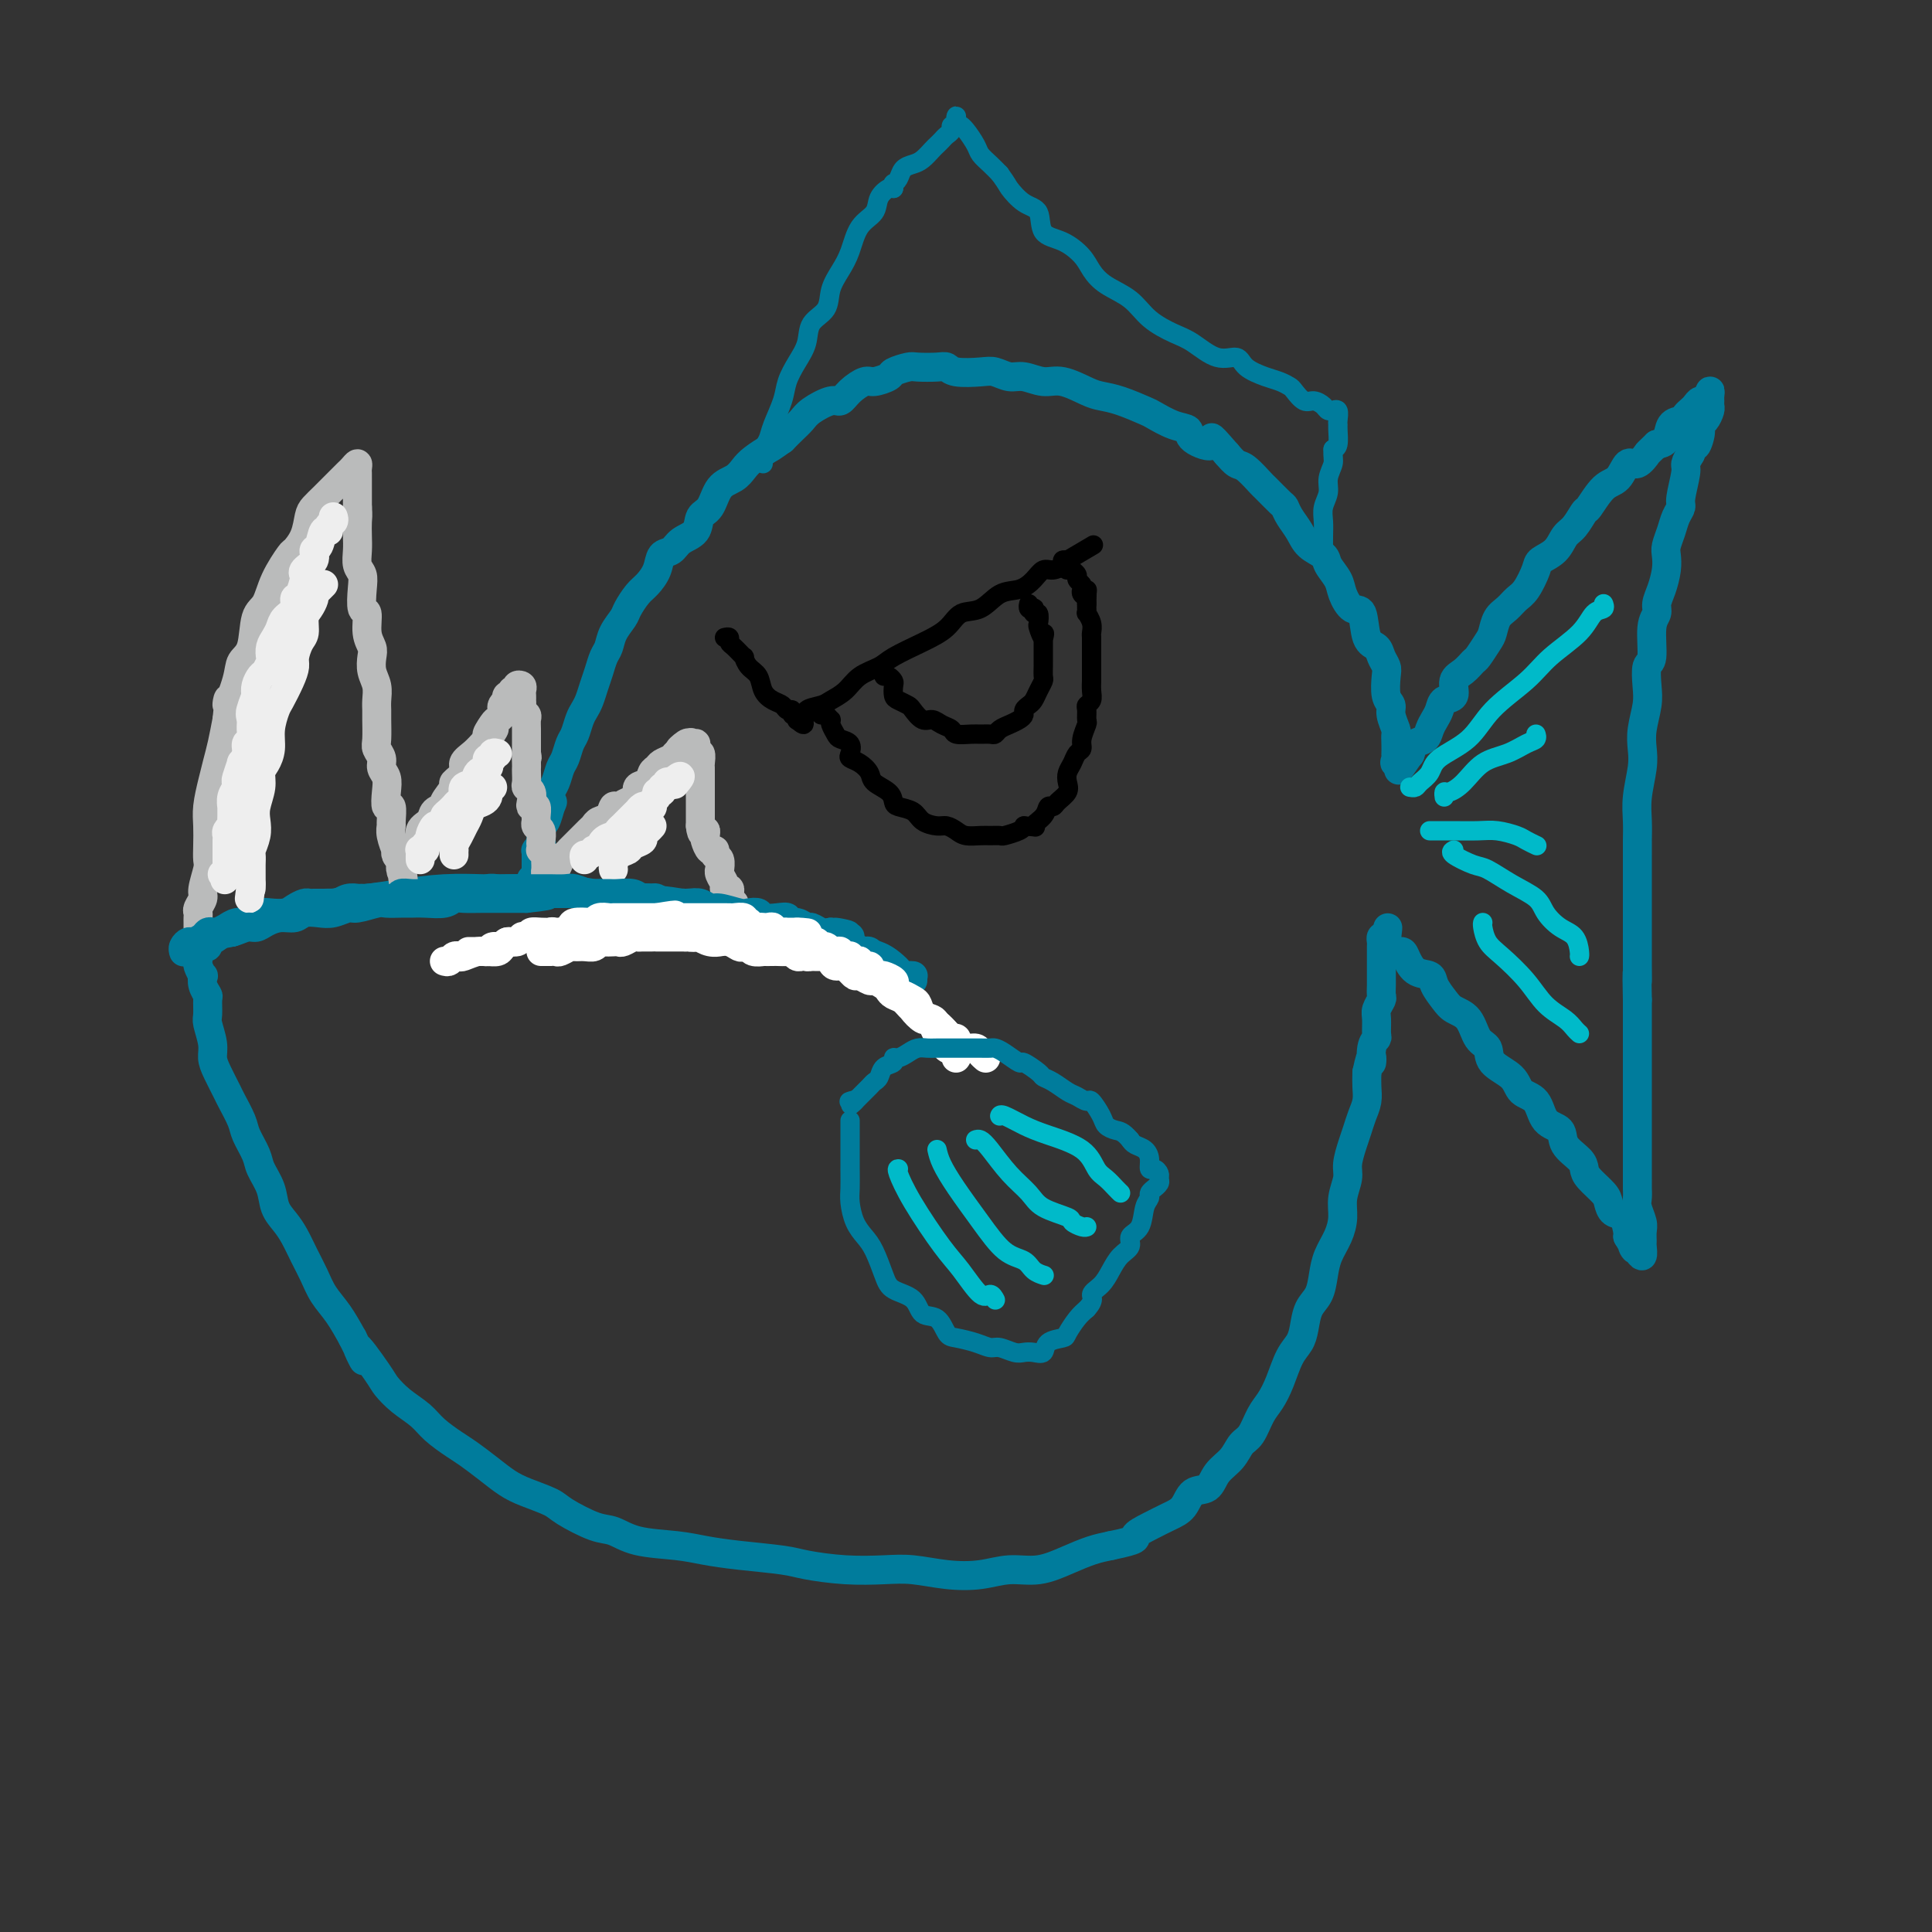 <svg viewBox='0 0 400 400' version='1.1' xmlns='http://www.w3.org/2000/svg' xmlns:xlink='http://www.w3.org/1999/xlink'><rect x="0" y="0" width="400" height="400" fill="#333333" stroke="none"/><g fill='none' stroke='rgb(0,124,156)' stroke-width='6' stroke-linecap='round' stroke-linejoin='round'><path d='M189,203c0.006,-0.422 0.013,-0.844 0,-1c-0.013,-0.156 -0.045,-0.045 0,0c0.045,0.045 0.168,0.024 0,0c-0.168,-0.024 -0.627,-0.052 -1,0c-0.373,0.052 -0.660,0.182 -1,0c-0.340,-0.182 -0.734,-0.677 -1,-1c-0.266,-0.323 -0.406,-0.476 -1,-1c-0.594,-0.524 -1.642,-1.421 -3,-2c-1.358,-0.579 -3.026,-0.842 -4,-1c-0.974,-0.158 -1.256,-0.212 -3,-1c-1.744,-0.788 -4.952,-2.309 -7,-3c-2.048,-0.691 -2.936,-0.552 -5,-1c-2.064,-0.448 -5.306,-1.482 -8,-2c-2.694,-0.518 -4.842,-0.521 -7,-1c-2.158,-0.479 -4.327,-1.435 -7,-2c-2.673,-0.565 -5.850,-0.740 -9,-1c-3.150,-0.260 -6.275,-0.606 -9,-1c-2.725,-0.394 -5.052,-0.835 -8,-1c-2.948,-0.165 -6.516,-0.055 -9,0c-2.484,0.055 -3.884,0.055 -6,0c-2.116,-0.055 -4.950,-0.166 -8,0c-3.050,0.166 -6.318,0.608 -9,1c-2.682,0.392 -4.779,0.734 -7,1c-2.221,0.266 -4.568,0.455 -7,1c-2.432,0.545 -4.951,1.445 -7,2c-2.049,0.555 -3.629,0.765 -5,1c-1.371,0.235 -2.535,0.496 -4,1c-1.465,0.504 -3.233,1.252 -5,2'/><path d='M48,193c-5.682,1.189 -2.388,0.160 -2,0c0.388,-0.160 -2.131,0.548 -3,1c-0.869,0.452 -0.089,0.647 0,1c0.089,0.353 -0.515,0.864 -1,1c-0.485,0.136 -0.853,-0.104 -1,0c-0.147,0.104 -0.074,0.552 0,1'/><path d='M41,197c-1.082,0.572 -0.286,0.004 0,0c0.286,-0.004 0.063,0.558 0,1c-0.063,0.442 0.035,0.765 0,1c-0.035,0.235 -0.202,0.382 0,1c0.202,0.618 0.772,1.708 1,2c0.228,0.292 0.114,-0.213 0,0c-0.114,0.213 -0.228,1.143 0,2c0.228,0.857 0.797,1.640 1,2c0.203,0.360 0.040,0.298 0,1c-0.040,0.702 0.044,2.167 0,3c-0.044,0.833 -0.215,1.032 0,2c0.215,0.968 0.816,2.705 1,4c0.184,1.295 -0.049,2.150 0,3c0.049,0.850 0.379,1.696 1,3c0.621,1.304 1.532,3.066 2,4c0.468,0.934 0.491,1.039 1,2c0.509,0.961 1.502,2.777 2,4c0.498,1.223 0.500,1.853 1,3c0.500,1.147 1.499,2.810 2,4c0.501,1.190 0.504,1.906 1,3c0.496,1.094 1.484,2.564 2,4c0.516,1.436 0.561,2.838 1,4c0.439,1.162 1.271,2.085 2,3c0.729,0.915 1.353,1.822 2,3c0.647,1.178 1.317,2.628 2,4c0.683,1.372 1.379,2.667 2,4c0.621,1.333 1.167,2.705 2,4c0.833,1.295 1.952,2.513 3,4c1.048,1.487 2.024,3.244 3,5'/><path d='M73,277c4.339,8.697 1.186,2.938 1,2c-0.186,-0.938 2.595,2.945 4,5c1.405,2.055 1.433,2.284 2,3c0.567,0.716 1.673,1.920 3,3c1.327,1.080 2.875,2.035 4,3c1.125,0.965 1.827,1.939 3,3c1.173,1.061 2.819,2.209 4,3c1.181,0.791 1.899,1.223 3,2c1.101,0.777 2.584,1.897 4,3c1.416,1.103 2.763,2.187 4,3c1.237,0.813 2.364,1.354 4,2c1.636,0.646 3.781,1.395 5,2c1.219,0.605 1.511,1.065 3,2c1.489,0.935 4.175,2.345 6,3c1.825,0.655 2.791,0.557 4,1c1.209,0.443 2.662,1.428 5,2c2.338,0.572 5.560,0.730 8,1c2.440,0.270 4.099,0.650 6,1c1.901,0.350 4.044,0.668 7,1c2.956,0.332 6.725,0.676 9,1c2.275,0.324 3.057,0.626 5,1c1.943,0.374 5.046,0.819 8,1c2.954,0.181 5.758,0.097 8,0c2.242,-0.097 3.921,-0.206 6,0c2.079,0.206 4.558,0.729 7,1c2.442,0.271 4.848,0.290 7,0c2.152,-0.290 4.049,-0.890 6,-1c1.951,-0.110 3.956,0.269 6,0c2.044,-0.269 4.127,-1.188 6,-2c1.873,-0.812 3.535,-1.518 5,-2c1.465,-0.482 2.732,-0.741 4,-1'/><path d='M230,320c6.264,-1.287 4.923,-1.505 5,-2c0.077,-0.495 1.572,-1.269 3,-2c1.428,-0.731 2.790,-1.420 4,-2c1.210,-0.580 2.267,-1.050 3,-2c0.733,-0.950 1.141,-2.380 2,-3c0.859,-0.620 2.170,-0.429 3,-1c0.830,-0.571 1.181,-1.903 2,-3c0.819,-1.097 2.106,-1.959 3,-3c0.894,-1.041 1.394,-2.262 2,-3c0.606,-0.738 1.317,-0.995 2,-2c0.683,-1.005 1.338,-2.758 2,-4c0.662,-1.242 1.329,-1.973 2,-3c0.671,-1.027 1.345,-2.351 2,-4c0.655,-1.649 1.293,-3.623 2,-5c0.707,-1.377 1.485,-2.157 2,-3c0.515,-0.843 0.767,-1.751 1,-3c0.233,-1.249 0.447,-2.840 1,-4c0.553,-1.160 1.445,-1.888 2,-3c0.555,-1.112 0.775,-2.607 1,-4c0.225,-1.393 0.457,-2.684 1,-4c0.543,-1.316 1.399,-2.658 2,-4c0.601,-1.342 0.949,-2.684 1,-4c0.051,-1.316 -0.193,-2.607 0,-4c0.193,-1.393 0.825,-2.890 1,-4c0.175,-1.110 -0.107,-1.833 0,-3c0.107,-1.167 0.603,-2.777 1,-4c0.397,-1.223 0.695,-2.060 1,-3c0.305,-0.940 0.618,-1.984 1,-3c0.382,-1.016 0.834,-2.004 1,-3c0.166,-0.996 0.048,-1.999 0,-3c-0.048,-1.001 -0.024,-2.001 0,-3'/><path d='M283,222c1.171,-5.562 1.099,-2.467 1,-2c-0.099,0.467 -0.224,-1.695 0,-3c0.224,-1.305 0.796,-1.754 1,-2c0.204,-0.246 0.041,-0.288 0,-1c-0.041,-0.712 0.042,-2.092 0,-3c-0.042,-0.908 -0.207,-1.343 0,-2c0.207,-0.657 0.788,-1.537 1,-2c0.212,-0.463 0.057,-0.509 0,-1c-0.057,-0.491 -0.015,-1.427 0,-2c0.015,-0.573 0.004,-0.783 0,-1c-0.004,-0.217 -0.001,-0.440 0,-1c0.001,-0.560 0.000,-1.456 0,-2c-0.000,-0.544 -0.000,-0.737 0,-1c0.000,-0.263 0.000,-0.595 0,-1c-0.000,-0.405 -0.001,-0.883 0,-1c0.001,-0.117 0.003,0.126 0,0c-0.003,-0.126 -0.011,-0.621 0,-1c0.011,-0.379 0.041,-0.640 0,-1c-0.041,-0.360 -0.155,-0.817 0,-1c0.155,-0.183 0.577,-0.091 1,0'/><path d='M287,194c0.627,-4.149 0.195,-0.522 0,1c-0.195,1.522 -0.153,0.940 0,1c0.153,0.060 0.416,0.761 1,1c0.584,0.239 1.489,0.017 2,0c0.511,-0.017 0.626,0.173 1,1c0.374,0.827 1.005,2.291 2,3c0.995,0.709 2.353,0.663 3,1c0.647,0.337 0.581,1.057 1,2c0.419,0.943 1.321,2.111 2,3c0.679,0.889 1.135,1.501 2,2c0.865,0.499 2.141,0.885 3,2c0.859,1.115 1.303,2.960 2,4c0.697,1.040 1.647,1.273 2,2c0.353,0.727 0.110,1.946 1,3c0.890,1.054 2.915,1.944 4,3c1.085,1.056 1.230,2.278 2,3c0.770,0.722 2.164,0.946 3,2c0.836,1.054 1.113,2.940 2,4c0.887,1.060 2.382,1.294 3,2c0.618,0.706 0.358,1.884 1,3c0.642,1.116 2.186,2.171 3,3c0.814,0.829 0.900,1.431 1,2c0.100,0.569 0.215,1.106 1,2c0.785,0.894 2.238,2.145 3,3c0.762,0.855 0.831,1.315 1,2c0.169,0.685 0.437,1.596 1,2c0.563,0.404 1.421,0.301 2,1c0.579,0.699 0.880,2.200 1,3c0.120,0.800 0.060,0.900 0,1'/><path d='M337,256c2.333,3.874 1.165,2.560 1,2c-0.165,-0.560 0.674,-0.367 1,0c0.326,0.367 0.140,0.909 0,1c-0.140,0.091 -0.234,-0.269 0,0c0.234,0.269 0.796,1.167 1,1c0.204,-0.167 0.051,-1.399 0,-2c-0.051,-0.601 0.000,-0.569 0,-1c-0.000,-0.431 -0.053,-1.324 0,-2c0.053,-0.676 0.210,-1.137 0,-2c-0.210,-0.863 -0.788,-2.130 -1,-3c-0.212,-0.870 -0.057,-1.345 0,-2c0.057,-0.655 0.015,-1.491 0,-2c-0.015,-0.509 -0.004,-0.692 0,-2c0.004,-1.308 0.001,-3.743 0,-5c-0.001,-1.257 -0.000,-1.338 0,-2c0.000,-0.662 0.000,-1.904 0,-3c-0.000,-1.096 -0.000,-2.045 0,-3c0.000,-0.955 0.000,-1.917 0,-3c-0.000,-1.083 -0.000,-2.287 0,-4c0.000,-1.713 0.000,-3.933 0,-5c-0.000,-1.067 -0.000,-0.980 0,-2c0.000,-1.020 0.000,-3.149 0,-5c-0.000,-1.851 -0.000,-3.426 0,-5'/><path d='M339,207c-0.155,-8.212 -0.041,-4.741 0,-4c0.041,0.741 0.011,-1.247 0,-3c-0.011,-1.753 -0.003,-3.271 0,-5c0.003,-1.729 0.001,-3.669 0,-5c-0.001,-1.331 0.000,-2.053 0,-3c-0.000,-0.947 -0.001,-2.120 0,-4c0.001,-1.880 0.004,-4.467 0,-6c-0.004,-1.533 -0.015,-2.013 0,-3c0.015,-0.987 0.056,-2.482 0,-4c-0.056,-1.518 -0.207,-3.060 0,-5c0.207,-1.940 0.774,-4.279 1,-6c0.226,-1.721 0.112,-2.826 0,-4c-0.112,-1.174 -0.222,-2.418 0,-4c0.222,-1.582 0.776,-3.502 1,-5c0.224,-1.498 0.116,-2.576 0,-4c-0.116,-1.424 -0.242,-3.196 0,-4c0.242,-0.804 0.852,-0.640 1,-2c0.148,-1.360 -0.167,-4.244 0,-6c0.167,-1.756 0.815,-2.386 1,-3c0.185,-0.614 -0.095,-1.213 0,-2c0.095,-0.787 0.564,-1.761 1,-3c0.436,-1.239 0.837,-2.744 1,-4c0.163,-1.256 0.086,-2.263 0,-3c-0.086,-0.737 -0.182,-1.206 0,-2c0.182,-0.794 0.641,-1.915 1,-3c0.359,-1.085 0.617,-2.135 1,-3c0.383,-0.865 0.890,-1.544 1,-2c0.110,-0.456 -0.177,-0.689 0,-2c0.177,-1.311 0.817,-3.699 1,-5c0.183,-1.301 -0.091,-1.515 0,-2c0.091,-0.485 0.545,-1.243 1,-2'/><path d='M350,94c1.555,-7.169 0.942,-3.090 1,-2c0.058,1.090 0.786,-0.807 1,-2c0.214,-1.193 -0.086,-1.682 0,-2c0.086,-0.318 0.559,-0.466 1,-1c0.441,-0.534 0.851,-1.455 1,-2c0.149,-0.545 0.037,-0.713 0,-1c-0.037,-0.287 0.001,-0.694 0,-1c-0.001,-0.306 -0.042,-0.510 0,-1c0.042,-0.490 0.166,-1.267 0,-1c-0.166,0.267 -0.622,1.577 -1,2c-0.378,0.423 -0.678,-0.041 -1,0c-0.322,0.041 -0.668,0.586 -1,1c-0.332,0.414 -0.652,0.696 -1,1c-0.348,0.304 -0.726,0.631 -1,1c-0.274,0.369 -0.445,0.779 -1,1c-0.555,0.221 -1.496,0.252 -2,1c-0.504,0.748 -0.573,2.214 -1,3c-0.427,0.786 -1.214,0.893 -2,1'/><path d='M343,92c-2.060,2.021 -1.709,1.575 -2,2c-0.291,0.425 -1.223,1.722 -2,2c-0.777,0.278 -1.398,-0.464 -2,0c-0.602,0.464 -1.187,2.134 -2,3c-0.813,0.866 -1.856,0.927 -3,2c-1.144,1.073 -2.388,3.159 -3,4c-0.612,0.841 -0.591,0.438 -1,1c-0.409,0.562 -1.246,2.088 -2,3c-0.754,0.912 -1.423,1.211 -2,2c-0.577,0.789 -1.061,2.070 -2,3c-0.939,0.930 -2.334,1.509 -3,2c-0.666,0.491 -0.602,0.893 -1,2c-0.398,1.107 -1.259,2.920 -2,4c-0.741,1.080 -1.363,1.429 -2,2c-0.637,0.571 -1.288,1.365 -2,2c-0.712,0.635 -1.486,1.111 -2,2c-0.514,0.889 -0.770,2.192 -1,3c-0.230,0.808 -0.434,1.121 -1,2c-0.566,0.879 -1.495,2.323 -2,3c-0.505,0.677 -0.587,0.586 -1,1c-0.413,0.414 -1.157,1.332 -2,2c-0.843,0.668 -1.784,1.085 -2,2c-0.216,0.915 0.293,2.328 0,3c-0.293,0.672 -1.387,0.604 -2,1c-0.613,0.396 -0.745,1.257 -1,2c-0.255,0.743 -0.632,1.369 -1,2c-0.368,0.631 -0.726,1.266 -1,2c-0.274,0.734 -0.465,1.568 -1,2c-0.535,0.432 -1.413,0.462 -2,1c-0.587,0.538 -0.882,1.582 -1,2c-0.118,0.418 -0.059,0.209 0,0'/><path d='M292,156c-4.338,6.354 -1.685,2.238 -1,1c0.685,-1.238 -0.600,0.400 -1,1c-0.400,0.600 0.085,0.162 0,0c-0.085,-0.162 -0.738,-0.046 -1,0c-0.262,0.046 -0.131,0.023 0,0'/><path d='M289,158c-0.464,0.150 -0.125,-0.475 0,-1c0.125,-0.525 0.034,-0.951 0,-1c-0.034,-0.049 -0.013,0.279 0,0c0.013,-0.279 0.019,-1.163 0,-2c-0.019,-0.837 -0.061,-1.626 0,-2c0.061,-0.374 0.226,-0.334 0,-1c-0.226,-0.666 -0.844,-2.037 -1,-3c-0.156,-0.963 0.151,-1.518 0,-2c-0.151,-0.482 -0.760,-0.893 -1,-2c-0.240,-1.107 -0.110,-2.912 0,-4c0.110,-1.088 0.199,-1.459 0,-2c-0.199,-0.541 -0.686,-1.253 -1,-2c-0.314,-0.747 -0.455,-1.530 -1,-2c-0.545,-0.470 -1.493,-0.628 -2,-2c-0.507,-1.372 -0.574,-3.957 -1,-5c-0.426,-1.043 -1.212,-0.545 -2,-1c-0.788,-0.455 -1.580,-1.864 -2,-3c-0.420,-1.136 -0.468,-1.998 -1,-3c-0.532,-1.002 -1.547,-2.145 -2,-3c-0.453,-0.855 -0.346,-1.424 -1,-2c-0.654,-0.576 -2.071,-1.160 -3,-2c-0.929,-0.840 -1.370,-1.935 -2,-3c-0.630,-1.065 -1.448,-2.100 -2,-3c-0.552,-0.900 -0.837,-1.663 -1,-2c-0.163,-0.337 -0.204,-0.246 -1,-1c-0.796,-0.754 -2.349,-2.351 -3,-3c-0.651,-0.649 -0.401,-0.349 -1,-1c-0.599,-0.651 -2.046,-2.252 -3,-3c-0.954,-0.748 -1.415,-0.642 -2,-1c-0.585,-0.358 -1.292,-1.179 -2,-2'/><path d='M254,94c-4.776,-5.528 -2.716,-2.847 -3,-2c-0.284,0.847 -2.913,-0.139 -4,-1c-1.087,-0.861 -0.632,-1.596 -1,-2c-0.368,-0.404 -1.558,-0.476 -3,-1c-1.442,-0.524 -3.136,-1.501 -4,-2c-0.864,-0.499 -0.899,-0.520 -2,-1c-1.101,-0.480 -3.270,-1.420 -5,-2c-1.730,-0.580 -3.023,-0.800 -4,-1c-0.977,-0.200 -1.640,-0.378 -3,-1c-1.360,-0.622 -3.418,-1.687 -5,-2c-1.582,-0.313 -2.690,0.126 -4,0c-1.310,-0.126 -2.823,-0.817 -4,-1c-1.177,-0.183 -2.017,0.143 -3,0c-0.983,-0.143 -2.110,-0.756 -3,-1c-0.890,-0.244 -1.545,-0.118 -3,0c-1.455,0.118 -3.711,0.227 -5,0c-1.289,-0.227 -1.610,-0.790 -2,-1c-0.390,-0.210 -0.848,-0.068 -2,0c-1.152,0.068 -2.998,0.061 -4,0c-1.002,-0.061 -1.159,-0.175 -2,0c-0.841,0.175 -2.364,0.641 -3,1c-0.636,0.359 -0.383,0.612 -1,1c-0.617,0.388 -2.103,0.911 -3,1c-0.897,0.089 -1.207,-0.257 -2,0c-0.793,0.257 -2.071,1.119 -3,2c-0.929,0.881 -1.509,1.783 -2,2c-0.491,0.217 -0.894,-0.251 -2,0c-1.106,0.251 -2.915,1.222 -4,2c-1.085,0.778 -1.446,1.363 -2,2c-0.554,0.637 -1.301,1.325 -2,2c-0.699,0.675 -1.349,1.338 -2,2'/><path d='M162,91c-2.690,1.904 -2.415,1.663 -3,2c-0.585,0.337 -2.029,1.253 -3,2c-0.971,0.747 -1.469,1.326 -2,2c-0.531,0.674 -1.096,1.444 -2,2c-0.904,0.556 -2.147,0.897 -3,2c-0.853,1.103 -1.316,2.968 -2,4c-0.684,1.032 -1.588,1.231 -2,2c-0.412,0.769 -0.333,2.110 -1,3c-0.667,0.890 -2.080,1.331 -3,2c-0.920,0.669 -1.348,1.568 -2,2c-0.652,0.432 -1.526,0.399 -2,1c-0.474,0.601 -0.546,1.837 -1,3c-0.454,1.163 -1.291,2.254 -2,3c-0.709,0.746 -1.289,1.148 -2,2c-0.711,0.852 -1.552,2.153 -2,3c-0.448,0.847 -0.501,1.241 -1,2c-0.499,0.759 -1.443,1.883 -2,3c-0.557,1.117 -0.727,2.228 -1,3c-0.273,0.772 -0.651,1.204 -1,2c-0.349,0.796 -0.671,1.955 -1,3c-0.329,1.045 -0.666,1.975 -1,3c-0.334,1.025 -0.667,2.146 -1,3c-0.333,0.854 -0.667,1.440 -1,2c-0.333,0.560 -0.667,1.093 -1,2c-0.333,0.907 -0.666,2.186 -1,3c-0.334,0.814 -0.667,1.163 -1,2c-0.333,0.837 -0.664,2.164 -1,3c-0.336,0.836 -0.678,1.183 -1,2c-0.322,0.817 -0.625,2.105 -1,3c-0.375,0.895 -0.821,1.399 -1,2c-0.179,0.601 -0.089,1.301 0,2'/><path d='M114,166c-2.487,6.460 -0.705,2.608 0,1c0.705,-1.608 0.332,-0.974 0,0c-0.332,0.974 -0.624,2.288 -1,3c-0.376,0.712 -0.837,0.821 -1,1c-0.163,0.179 -0.030,0.426 0,1c0.030,0.574 -0.045,1.473 0,2c0.045,0.527 0.208,0.680 0,1c-0.208,0.320 -0.788,0.807 -1,1c-0.212,0.193 -0.057,0.093 0,0c0.057,-0.093 0.015,-0.179 0,0c-0.015,0.179 -0.004,0.621 0,1c0.004,0.379 0.001,0.693 0,1c-0.001,0.307 0.001,0.608 0,1c-0.001,0.392 -0.004,0.876 0,1c0.004,0.124 0.015,-0.110 0,0c-0.015,0.110 -0.056,0.566 0,1c0.056,0.434 0.207,0.848 0,1c-0.207,0.152 -0.774,0.044 -1,0c-0.226,-0.044 -0.113,-0.022 0,0'/></g>
<g fill='none' stroke='rgb(186,187,187)' stroke-width='6' stroke-linecap='round' stroke-linejoin='round'><path d='M41,193c-0.001,-0.333 -0.001,-0.666 0,-1c0.001,-0.334 0.004,-0.670 0,-1c-0.004,-0.330 -0.016,-0.652 0,-1c0.016,-0.348 0.061,-0.720 0,-1c-0.061,-0.280 -0.226,-0.469 0,-1c0.226,-0.531 0.845,-1.404 1,-2c0.155,-0.596 -0.154,-0.914 0,-2c0.154,-1.086 0.773,-2.939 1,-4c0.227,-1.061 0.064,-1.329 0,-2c-0.064,-0.671 -0.028,-1.743 0,-3c0.028,-1.257 0.049,-2.698 0,-4c-0.049,-1.302 -0.168,-2.465 0,-4c0.168,-1.535 0.622,-3.442 1,-5c0.378,-1.558 0.679,-2.766 1,-4c0.321,-1.234 0.663,-2.496 1,-4c0.337,-1.504 0.668,-3.252 1,-5'/><path d='M47,149c0.815,-7.241 -0.147,-3.344 0,-3c0.147,0.344 1.405,-2.864 2,-5c0.595,-2.136 0.528,-3.199 1,-4c0.472,-0.801 1.482,-1.340 2,-3c0.518,-1.660 0.543,-4.443 1,-6c0.457,-1.557 1.344,-1.889 2,-3c0.656,-1.111 1.079,-3.001 2,-5c0.921,-1.999 2.340,-4.107 3,-5c0.660,-0.893 0.561,-0.571 1,-1c0.439,-0.429 1.416,-1.609 2,-3c0.584,-1.391 0.776,-2.992 1,-4c0.224,-1.008 0.480,-1.422 1,-2c0.520,-0.578 1.305,-1.320 2,-2c0.695,-0.680 1.300,-1.297 2,-2c0.700,-0.703 1.494,-1.492 2,-2c0.506,-0.508 0.724,-0.735 1,-1c0.276,-0.265 0.610,-0.566 1,-1c0.390,-0.434 0.837,-1.000 1,-1c0.163,0.000 0.044,0.566 0,1c-0.044,0.434 -0.012,0.735 0,1c0.012,0.265 0.003,0.494 0,1c-0.003,0.506 -0.001,1.290 0,2c0.001,0.710 0.000,1.346 0,2c-0.000,0.654 -0.000,1.327 0,2'/><path d='M74,105c0.156,1.772 0.045,2.204 0,3c-0.045,0.796 -0.026,1.958 0,3c0.026,1.042 0.058,1.965 0,3c-0.058,1.035 -0.208,2.183 0,3c0.208,0.817 0.773,1.303 1,2c0.227,0.697 0.117,1.604 0,3c-0.117,1.396 -0.241,3.279 0,4c0.241,0.721 0.848,0.279 1,1c0.152,0.721 -0.152,2.605 0,4c0.152,1.395 0.759,2.303 1,3c0.241,0.697 0.117,1.184 0,2c-0.117,0.816 -0.228,1.960 0,3c0.228,1.040 0.793,1.977 1,3c0.207,1.023 0.054,2.133 0,3c-0.054,0.867 -0.011,1.492 0,2c0.011,0.508 -0.012,0.899 0,2c0.012,1.101 0.060,2.913 0,4c-0.060,1.087 -0.226,1.448 0,2c0.226,0.552 0.844,1.295 1,2c0.156,0.705 -0.151,1.373 0,2c0.151,0.627 0.758,1.212 1,2c0.242,0.788 0.118,1.779 0,3c-0.118,1.221 -0.229,2.671 0,3c0.229,0.329 0.797,-0.464 1,0c0.203,0.464 0.040,2.187 0,3c-0.040,0.813 0.041,0.718 0,1c-0.041,0.282 -0.204,0.940 0,2c0.204,1.060 0.776,2.521 1,3c0.224,0.479 0.099,-0.025 0,0c-0.099,0.025 -0.171,0.579 0,1c0.171,0.421 0.586,0.711 1,1'/><path d='M83,178c1.392,11.459 0.373,3.606 0,1c-0.373,-2.606 -0.100,0.034 0,1c0.100,0.966 0.026,0.258 0,0c-0.026,-0.258 -0.004,-0.066 0,0c0.004,0.066 -0.012,0.008 0,0c0.012,-0.008 0.050,0.035 0,0c-0.050,-0.035 -0.187,-0.149 0,-1c0.187,-0.851 0.698,-2.440 1,-3c0.302,-0.560 0.394,-0.090 1,0c0.606,0.090 1.726,-0.200 2,-1c0.274,-0.800 -0.297,-2.110 0,-3c0.297,-0.890 1.461,-1.359 2,-2c0.539,-0.641 0.454,-1.452 1,-2c0.546,-0.548 1.723,-0.832 2,-1c0.277,-0.168 -0.348,-0.219 0,-1c0.348,-0.781 1.668,-2.292 2,-3c0.332,-0.708 -0.325,-0.613 0,-1c0.325,-0.387 1.631,-1.256 2,-2c0.369,-0.744 -0.200,-1.364 0,-2c0.200,-0.636 1.169,-1.286 2,-2c0.831,-0.714 1.523,-1.490 2,-2c0.477,-0.510 0.738,-0.755 1,-1'/><path d='M101,153c2.736,-3.985 0.576,-1.449 0,-1c-0.576,0.449 0.433,-1.189 1,-2c0.567,-0.811 0.691,-0.796 1,-1c0.309,-0.204 0.801,-0.628 1,-1c0.199,-0.372 0.105,-0.692 0,-1c-0.105,-0.308 -0.220,-0.603 0,-1c0.220,-0.397 0.776,-0.895 1,-1c0.224,-0.105 0.117,0.183 0,0c-0.117,-0.183 -0.243,-0.837 0,-1c0.243,-0.163 0.853,0.166 1,0c0.147,-0.166 -0.171,-0.826 0,-1c0.171,-0.174 0.830,0.138 1,0c0.170,-0.138 -0.151,-0.727 0,-1c0.151,-0.273 0.772,-0.232 1,0c0.228,0.232 0.061,0.654 0,1c-0.061,0.346 -0.017,0.618 0,1c0.017,0.382 0.008,0.876 0,1c-0.008,0.124 -0.016,-0.122 0,0c0.016,0.122 0.057,0.613 0,1c-0.057,0.387 -0.211,0.671 0,1c0.211,0.329 0.789,0.703 1,1c0.211,0.297 0.057,0.516 0,1c-0.057,0.484 -0.015,1.233 0,2c0.015,0.767 0.004,1.553 0,2c-0.004,0.447 -0.001,0.556 0,1c0.001,0.444 0.001,1.222 0,2'/><path d='M109,156c0.309,1.904 0.083,0.163 0,0c-0.083,-0.163 -0.023,1.252 0,2c0.023,0.748 0.010,0.829 0,1c-0.010,0.171 -0.016,0.430 0,1c0.016,0.570 0.056,1.449 0,2c-0.056,0.551 -0.207,0.773 0,1c0.207,0.227 0.773,0.460 1,1c0.227,0.540 0.114,1.387 0,2c-0.114,0.613 -0.228,0.990 0,1c0.228,0.010 0.797,-0.349 1,0c0.203,0.349 0.040,1.407 0,2c-0.040,0.593 0.042,0.722 0,1c-0.042,0.278 -0.207,0.705 0,1c0.207,0.295 0.787,0.456 1,1c0.213,0.544 0.061,1.469 0,2c-0.061,0.531 -0.030,0.667 0,1c0.030,0.333 0.061,0.862 0,1c-0.061,0.138 -0.212,-0.117 0,0c0.212,0.117 0.789,0.605 1,1c0.211,0.395 0.056,0.698 0,1c-0.056,0.302 -0.012,0.603 0,1c0.012,0.397 -0.007,0.890 0,1c0.007,0.110 0.040,-0.163 0,0c-0.040,0.163 -0.154,0.761 0,1c0.154,0.239 0.577,0.120 1,0'/><path d='M114,181c0.770,3.926 0.195,1.241 0,0c-0.195,-1.241 -0.011,-1.039 0,-1c0.011,0.039 -0.151,-0.085 0,0c0.151,0.085 0.614,0.377 1,0c0.386,-0.377 0.695,-1.425 1,-2c0.305,-0.575 0.605,-0.678 1,-1c0.395,-0.322 0.883,-0.864 1,-1c0.117,-0.136 -0.137,0.132 0,0c0.137,-0.132 0.666,-0.666 1,-1c0.334,-0.334 0.475,-0.469 1,-1c0.525,-0.531 1.436,-1.456 2,-2c0.564,-0.544 0.780,-0.705 1,-1c0.220,-0.295 0.442,-0.723 1,-1c0.558,-0.277 1.450,-0.402 2,-1c0.550,-0.598 0.758,-1.670 1,-2c0.242,-0.330 0.516,0.081 1,0c0.484,-0.081 1.176,-0.655 2,-1c0.824,-0.345 1.779,-0.459 2,-1c0.221,-0.541 -0.293,-1.507 0,-2c0.293,-0.493 1.392,-0.513 2,-1c0.608,-0.487 0.726,-1.441 1,-2c0.274,-0.559 0.703,-0.724 1,-1c0.297,-0.276 0.461,-0.661 1,-1c0.539,-0.339 1.453,-0.630 2,-1c0.547,-0.370 0.728,-0.820 1,-1c0.272,-0.180 0.636,-0.090 1,0'/><path d='M141,156c4.128,-4.034 0.948,-1.617 0,-1c-0.948,0.617 0.335,-0.564 1,-1c0.665,-0.436 0.713,-0.127 1,0c0.287,0.127 0.813,0.071 1,0c0.187,-0.071 0.036,-0.156 0,0c-0.036,0.156 0.043,0.552 0,1c-0.043,0.448 -0.208,0.946 0,1c0.208,0.054 0.788,-0.336 1,0c0.212,0.336 0.057,1.398 0,2c-0.057,0.602 -0.015,0.743 0,1c0.015,0.257 0.004,0.631 0,1c-0.004,0.369 -0.001,0.734 0,1c0.001,0.266 0.000,0.435 0,1c-0.000,0.565 -0.000,1.528 0,2c0.000,0.472 0.000,0.454 0,1c-0.000,0.546 -0.000,1.654 0,2c0.000,0.346 0.000,-0.072 0,0c-0.000,0.072 -0.000,0.635 0,1c0.000,0.365 0.000,0.533 0,1c-0.000,0.467 -0.000,1.234 0,2'/><path d='M145,171c0.223,2.494 0.782,1.228 1,1c0.218,-0.228 0.096,0.583 0,1c-0.096,0.417 -0.165,0.439 0,1c0.165,0.561 0.566,1.661 1,2c0.434,0.339 0.901,-0.081 1,0c0.099,0.081 -0.171,0.665 0,1c0.171,0.335 0.782,0.422 1,1c0.218,0.578 0.043,1.647 0,2c-0.043,0.353 0.045,-0.011 0,0c-0.045,0.011 -0.222,0.398 0,1c0.222,0.602 0.845,1.418 1,2c0.155,0.582 -0.156,0.930 0,1c0.156,0.070 0.779,-0.139 1,0c0.221,0.139 0.042,0.626 0,1c-0.042,0.374 0.055,0.636 0,1c-0.055,0.364 -0.262,0.829 0,1c0.262,0.171 0.994,0.046 1,0c0.006,-0.046 -0.712,-0.013 -1,0c-0.288,0.013 -0.144,0.007 0,0'/></g>
<g fill='none' stroke='rgb(0,124,156)' stroke-width='6' stroke-linecap='round' stroke-linejoin='round'><path d='M38,197c0.026,0.081 0.052,0.163 0,0c-0.052,-0.163 -0.183,-0.569 0,-1c0.183,-0.431 0.679,-0.886 1,-1c0.321,-0.114 0.466,0.114 1,0c0.534,-0.114 1.458,-0.571 2,-1c0.542,-0.429 0.704,-0.832 1,-1c0.296,-0.168 0.726,-0.102 1,0c0.274,0.102 0.392,0.238 1,0c0.608,-0.238 1.706,-0.851 2,-1c0.294,-0.149 -0.216,0.167 0,0c0.216,-0.167 1.159,-0.815 2,-1c0.841,-0.185 1.580,0.095 2,0c0.420,-0.095 0.521,-0.564 1,-1c0.479,-0.436 1.336,-0.839 2,-1c0.664,-0.161 1.134,-0.082 2,0c0.866,0.082 2.129,0.165 3,0c0.871,-0.165 1.349,-0.580 2,-1c0.651,-0.420 1.474,-0.845 2,-1c0.526,-0.155 0.756,-0.041 1,0c0.244,0.041 0.502,0.007 1,0c0.498,-0.007 1.238,0.012 2,0c0.762,-0.012 1.548,-0.056 2,0c0.452,0.056 0.571,0.211 1,0c0.429,-0.211 1.166,-0.789 2,-1c0.834,-0.211 1.763,-0.057 2,0c0.237,0.057 -0.218,0.016 0,0c0.218,-0.016 1.109,-0.008 2,0'/><path d='M76,186c3.765,-0.460 2.177,-0.109 2,0c-0.177,0.109 1.056,-0.023 2,0c0.944,0.023 1.600,0.202 2,0c0.400,-0.202 0.544,-0.786 1,-1c0.456,-0.214 1.225,-0.057 2,0c0.775,0.057 1.555,0.015 2,0c0.445,-0.015 0.556,-0.004 1,0c0.444,0.004 1.221,0.001 2,0c0.779,-0.001 1.560,0.001 2,0c0.440,-0.001 0.541,-0.004 1,0c0.459,0.004 1.278,0.015 2,0c0.722,-0.015 1.348,-0.057 2,0c0.652,0.057 1.330,0.211 2,0c0.670,-0.211 1.332,-0.789 2,-1c0.668,-0.211 1.343,-0.057 2,0c0.657,0.057 1.298,0.015 2,0c0.702,-0.015 1.466,-0.004 2,0c0.534,0.004 0.838,-0.000 2,0c1.162,0.000 3.182,0.004 4,0c0.818,-0.004 0.432,-0.015 1,0c0.568,0.015 2.088,0.057 3,0c0.912,-0.057 1.215,-0.212 2,0c0.785,0.212 2.054,0.793 3,1c0.946,0.207 1.571,0.042 2,0c0.429,-0.042 0.661,0.040 1,0c0.339,-0.040 0.783,-0.203 2,0c1.217,0.203 3.207,0.773 4,1c0.793,0.227 0.388,0.112 1,0c0.612,-0.112 2.242,-0.223 3,0c0.758,0.223 0.645,0.778 1,1c0.355,0.222 1.177,0.111 2,0'/><path d='M138,187c3.896,0.461 3.137,0.113 3,0c-0.137,-0.113 0.349,0.008 1,0c0.651,-0.008 1.468,-0.145 2,0c0.532,0.145 0.779,0.574 1,1c0.221,0.426 0.416,0.850 1,1c0.584,0.150 1.556,0.025 2,0c0.444,-0.025 0.360,0.050 1,0c0.640,-0.050 2.003,-0.224 3,0c0.997,0.224 1.628,0.848 2,1c0.372,0.152 0.484,-0.166 1,0c0.516,0.166 1.437,0.815 2,1c0.563,0.185 0.767,-0.095 1,0c0.233,0.095 0.495,0.565 1,1c0.505,0.435 1.253,0.833 2,1c0.747,0.167 1.495,0.101 2,0c0.505,-0.101 0.769,-0.238 1,0c0.231,0.238 0.429,0.853 1,1c0.571,0.147 1.515,-0.172 2,0c0.485,0.172 0.512,0.834 1,1c0.488,0.166 1.439,-0.166 2,0c0.561,0.166 0.732,0.828 1,1c0.268,0.172 0.631,-0.146 1,0c0.369,0.146 0.743,0.757 1,1c0.257,0.243 0.398,0.117 1,0c0.602,-0.117 1.667,-0.224 2,0c0.333,0.224 -0.065,0.778 0,1c0.065,0.222 0.595,0.112 1,0c0.405,-0.112 0.686,-0.226 1,0c0.314,0.226 0.661,0.792 1,1c0.339,0.208 0.668,0.060 1,0c0.332,-0.060 0.666,-0.030 1,0'/><path d='M181,199c6.588,2.099 1.559,1.346 0,1c-1.559,-0.346 0.352,-0.285 1,0c0.648,0.285 0.034,0.794 0,1c-0.034,0.206 0.513,0.108 1,0c0.487,-0.108 0.914,-0.225 1,0c0.086,0.225 -0.169,0.791 0,1c0.169,0.209 0.763,0.060 1,0c0.237,-0.060 0.119,-0.031 0,0c-0.119,0.031 -0.238,0.065 0,0c0.238,-0.065 0.835,-0.227 1,0c0.165,0.227 -0.100,0.844 0,1c0.100,0.156 0.565,-0.150 1,0c0.435,0.150 0.838,0.757 1,1c0.162,0.243 0.081,0.121 0,0'/></g>
<g fill='none' stroke='rgb(238,238,238)' stroke-width='6' stroke-linecap='round' stroke-linejoin='round'><path d='M69,107c0.120,0.346 0.240,0.692 0,1c-0.240,0.308 -0.839,0.578 -1,1c-0.161,0.422 0.117,0.994 0,1c-0.117,0.006 -0.627,-0.556 -1,0c-0.373,0.556 -0.608,2.229 -1,3c-0.392,0.771 -0.942,0.638 -1,1c-0.058,0.362 0.374,1.218 0,2c-0.374,0.782 -1.554,1.490 -2,2c-0.446,0.510 -0.156,0.822 0,1c0.156,0.178 0.179,0.222 0,1c-0.179,0.778 -0.559,2.291 -1,3c-0.441,0.709 -0.944,0.613 -1,1c-0.056,0.387 0.335,1.258 0,2c-0.335,0.742 -1.396,1.355 -2,2c-0.604,0.645 -0.749,1.324 -1,2c-0.251,0.676 -0.606,1.351 -1,2c-0.394,0.649 -0.826,1.272 -1,2c-0.174,0.728 -0.089,1.560 0,2c0.089,0.440 0.181,0.488 0,1c-0.181,0.512 -0.636,1.488 -1,2c-0.364,0.512 -0.636,0.561 -1,1c-0.364,0.439 -0.818,1.268 -1,2c-0.182,0.732 -0.091,1.366 0,2'/><path d='M53,144c-2.414,6.142 -0.450,2.998 0,2c0.450,-0.998 -0.616,0.152 -1,1c-0.384,0.848 -0.088,1.395 0,2c0.088,0.605 -0.033,1.266 0,2c0.033,0.734 0.220,1.539 0,2c-0.220,0.461 -0.847,0.579 -1,1c-0.153,0.421 0.169,1.146 0,2c-0.169,0.854 -0.829,1.839 -1,2c-0.171,0.161 0.147,-0.501 0,0c-0.147,0.501 -0.757,2.167 -1,3c-0.243,0.833 -0.118,0.835 0,1c0.118,0.165 0.228,0.495 0,1c-0.228,0.505 -0.793,1.187 -1,2c-0.207,0.813 -0.054,1.758 0,2c0.054,0.242 0.011,-0.219 0,0c-0.011,0.219 0.011,1.119 0,2c-0.011,0.881 -0.056,1.742 0,2c0.056,0.258 0.211,-0.086 0,0c-0.211,0.086 -0.789,0.601 -1,1c-0.211,0.399 -0.057,0.681 0,1c0.057,0.319 0.015,0.673 0,1c-0.015,0.327 -0.004,0.626 0,1c0.004,0.374 0.001,0.821 0,1c-0.001,0.179 -0.000,0.089 0,0c0.000,-0.089 0.000,-0.179 0,0c-0.000,0.179 -0.000,0.625 0,1c0.000,0.375 0.000,0.679 0,1c-0.000,0.321 -0.000,0.661 0,1'/><path d='M47,179c-0.924,5.657 -0.234,2.300 0,1c0.234,-1.300 0.011,-0.544 0,0c-0.011,0.544 0.189,0.877 0,1c-0.189,0.123 -0.768,0.035 -1,0c-0.232,-0.035 -0.116,-0.018 0,0'/><path d='M103,156c-0.452,-0.119 -0.904,-0.239 -1,0c-0.096,0.239 0.163,0.836 0,1c-0.163,0.164 -0.749,-0.107 -1,0c-0.251,0.107 -0.166,0.591 0,1c0.166,0.409 0.413,0.743 0,1c-0.413,0.257 -1.486,0.436 -2,1c-0.514,0.564 -0.467,1.514 -1,2c-0.533,0.486 -1.645,0.508 -2,1c-0.355,0.492 0.046,1.455 0,2c-0.046,0.545 -0.538,0.671 -1,1c-0.462,0.329 -0.893,0.861 -1,1c-0.107,0.139 0.112,-0.116 0,0c-0.112,0.116 -0.555,0.604 -1,1c-0.445,0.396 -0.894,0.701 -1,1c-0.106,0.299 0.130,0.591 0,1c-0.130,0.409 -0.627,0.936 -1,1c-0.373,0.064 -0.621,-0.333 -1,0c-0.379,0.333 -0.890,1.396 -1,2c-0.110,0.604 0.181,0.750 0,1c-0.181,0.250 -0.833,0.606 -1,1c-0.167,0.394 0.151,0.827 0,1c-0.151,0.173 -0.773,0.085 -1,0c-0.227,-0.085 -0.061,-0.167 0,0c0.061,0.167 0.016,0.583 0,1c-0.016,0.417 -0.005,0.833 0,1c0.005,0.167 0.002,0.083 0,0'/><path d='M121,178c-0.081,-0.453 -0.161,-0.907 0,-1c0.161,-0.093 0.565,0.173 1,0c0.435,-0.173 0.903,-0.785 1,-1c0.097,-0.215 -0.178,-0.032 0,0c0.178,0.032 0.807,-0.085 1,0c0.193,0.085 -0.050,0.374 0,0c0.050,-0.374 0.395,-1.410 1,-2c0.605,-0.590 1.471,-0.735 2,-1c0.529,-0.265 0.720,-0.649 1,-1c0.280,-0.351 0.649,-0.667 1,-1c0.351,-0.333 0.686,-0.681 1,-1c0.314,-0.319 0.609,-0.607 1,-1c0.391,-0.393 0.879,-0.890 1,-1c0.121,-0.110 -0.125,0.168 0,0c0.125,-0.168 0.621,-0.780 1,-1c0.379,-0.220 0.642,-0.048 1,0c0.358,0.048 0.813,-0.030 1,0c0.187,0.030 0.107,0.167 0,0c-0.107,-0.167 -0.240,-0.637 0,-1c0.240,-0.363 0.853,-0.618 1,-1c0.147,-0.382 -0.172,-0.891 0,-1c0.172,-0.109 0.833,0.181 1,0c0.167,-0.181 -0.161,-0.832 0,-1c0.161,-0.168 0.813,0.147 1,0c0.187,-0.147 -0.089,-0.756 0,-1c0.089,-0.244 0.545,-0.122 1,0'/><path d='M139,162c3.022,-2.489 1.578,-0.711 1,0c-0.578,0.711 -0.289,0.356 0,0'/><path d='M67,121c-0.311,0.305 -0.622,0.610 -1,1c-0.378,0.390 -0.823,0.866 -1,1c-0.177,0.134 -0.085,-0.073 0,0c0.085,0.073 0.164,0.427 0,1c-0.164,0.573 -0.570,1.365 -1,2c-0.430,0.635 -0.885,1.114 -1,2c-0.115,0.886 0.111,2.178 0,3c-0.111,0.822 -0.558,1.173 -1,2c-0.442,0.827 -0.877,2.131 -1,3c-0.123,0.869 0.068,1.302 0,2c-0.068,0.698 -0.396,1.660 -1,3c-0.604,1.340 -1.485,3.059 -2,4c-0.515,0.941 -0.664,1.105 -1,2c-0.336,0.895 -0.860,2.521 -1,4c-0.140,1.479 0.102,2.812 0,4c-0.102,1.188 -0.549,2.233 -1,3c-0.451,0.767 -0.904,1.258 -1,2c-0.096,0.742 0.167,1.737 0,3c-0.167,1.263 -0.763,2.796 -1,4c-0.237,1.204 -0.116,2.081 0,3c0.116,0.919 0.227,1.882 0,3c-0.227,1.118 -0.793,2.393 -1,3c-0.207,0.607 -0.055,0.547 0,1c0.055,0.453 0.015,1.418 0,2c-0.015,0.582 -0.004,0.780 0,1c0.004,0.220 0.001,0.461 0,1c-0.001,0.539 -0.000,1.376 0,2c0.000,0.624 0.000,1.035 0,1c-0.000,-0.035 -0.000,-0.518 0,-1'/><path d='M52,183c-0.667,5.333 -0.333,2.667 0,0'/><path d='M102,163c-0.418,-0.090 -0.837,-0.180 -1,0c-0.163,0.180 -0.071,0.628 0,1c0.071,0.372 0.121,0.666 0,1c-0.121,0.334 -0.413,0.708 -1,1c-0.587,0.292 -1.467,0.501 -2,1c-0.533,0.499 -0.717,1.286 -1,2c-0.283,0.714 -0.664,1.353 -1,2c-0.336,0.647 -0.626,1.301 -1,2c-0.374,0.699 -0.832,1.441 -1,2c-0.168,0.559 -0.045,0.933 0,1c0.045,0.067 0.012,-0.174 0,0c-0.012,0.174 -0.003,0.764 0,1c0.003,0.236 0.002,0.118 0,0'/><path d='M135,171c-0.294,0.333 -0.589,0.667 -1,1c-0.411,0.333 -0.940,0.666 -1,1c-0.060,0.334 0.348,0.671 0,1c-0.348,0.329 -1.452,0.652 -2,1c-0.548,0.348 -0.539,0.720 -1,1c-0.461,0.280 -1.392,0.467 -2,1c-0.608,0.533 -0.895,1.413 -1,2c-0.105,0.587 -0.030,0.882 0,1c0.030,0.118 0.015,0.059 0,0'/></g>
<g fill='none' stroke='rgb(0,124,156)' stroke-width='6' stroke-linecap='round' stroke-linejoin='round'><path d='M40,197c0.339,-0.414 0.677,-0.828 1,-1c0.323,-0.172 0.629,-0.101 1,0c0.371,0.101 0.806,0.233 1,0c0.194,-0.233 0.148,-0.832 0,-1c-0.148,-0.168 -0.398,0.095 0,0c0.398,-0.095 1.444,-0.546 2,-1c0.556,-0.454 0.624,-0.909 1,-1c0.376,-0.091 1.062,0.182 2,0c0.938,-0.182 2.128,-0.818 3,-1c0.872,-0.182 1.426,0.091 2,0c0.574,-0.091 1.168,-0.547 2,-1c0.832,-0.453 1.902,-0.905 3,-1c1.098,-0.095 2.224,0.167 3,0c0.776,-0.167 1.203,-0.762 2,-1c0.797,-0.238 1.965,-0.120 3,0c1.035,0.120 1.939,0.242 3,0c1.061,-0.242 2.280,-0.850 3,-1c0.720,-0.150 0.941,0.156 2,0c1.059,-0.156 2.957,-0.774 4,-1c1.043,-0.226 1.231,-0.060 2,0c0.769,0.060 2.118,0.012 3,0c0.882,-0.012 1.298,0.011 2,0c0.702,-0.011 1.689,-0.055 3,0c1.311,0.055 2.946,0.211 4,0c1.054,-0.211 1.527,-0.789 2,-1c0.473,-0.211 0.947,-0.057 2,0c1.053,0.057 2.684,0.015 4,0c1.316,-0.015 2.316,-0.004 3,0c0.684,0.004 1.053,0.001 2,0c0.947,-0.001 2.474,-0.001 4,0'/><path d='M109,186c8.164,-0.845 3.075,-0.959 2,-1c-1.075,-0.041 1.865,-0.011 3,0c1.135,0.011 0.464,0.003 1,0c0.536,-0.003 2.279,-0.001 3,0c0.721,0.001 0.419,0.000 1,0c0.581,-0.000 2.046,-0.001 3,0c0.954,0.001 1.396,0.004 2,0c0.604,-0.004 1.370,-0.015 2,0c0.630,0.015 1.124,0.056 2,0c0.876,-0.056 2.135,-0.207 3,0c0.865,0.207 1.338,0.773 2,1c0.662,0.227 1.514,0.114 2,0c0.486,-0.114 0.605,-0.228 1,0c0.395,0.228 1.065,0.797 2,1c0.935,0.203 2.135,0.039 3,0c0.865,-0.039 1.394,0.046 2,0c0.606,-0.046 1.289,-0.222 2,0c0.711,0.222 1.452,0.843 2,1c0.548,0.157 0.905,-0.150 2,0c1.095,0.150 2.930,0.759 4,1c1.070,0.241 1.377,0.116 2,0c0.623,-0.116 1.563,-0.223 2,0c0.437,0.223 0.372,0.777 1,1c0.628,0.223 1.951,0.116 3,0c1.049,-0.116 1.824,-0.242 2,0c0.176,0.242 -0.248,0.853 0,1c0.248,0.147 1.169,-0.171 2,0c0.831,0.171 1.573,0.829 2,1c0.427,0.171 0.538,-0.146 1,0c0.462,0.146 1.275,0.756 2,1c0.725,0.244 1.363,0.122 2,0'/><path d='M172,193c6.464,1.172 2.123,0.103 1,0c-1.123,-0.103 0.970,0.760 2,1c1.030,0.240 0.997,-0.142 1,0c0.003,0.142 0.042,0.809 0,1c-0.042,0.191 -0.166,-0.093 0,0c0.166,0.093 0.623,0.565 1,1c0.377,0.435 0.675,0.834 1,1c0.325,0.166 0.679,0.100 1,0c0.321,-0.100 0.611,-0.233 1,0c0.389,0.233 0.879,0.832 1,1c0.121,0.168 -0.126,-0.094 0,0c0.126,0.094 0.626,0.546 1,1c0.374,0.454 0.622,0.910 1,1c0.378,0.090 0.886,-0.186 1,0c0.114,0.186 -0.166,0.834 0,1c0.166,0.166 0.779,-0.152 1,0c0.221,0.152 0.049,0.773 0,1c-0.049,0.227 0.026,0.061 0,0c-0.026,-0.061 -0.151,-0.016 0,0c0.151,0.016 0.579,0.004 1,0c0.421,-0.004 0.835,-0.001 1,0c0.165,0.001 0.083,0.001 0,0'/></g>
<g fill='none' stroke='rgb(255,255,255)' stroke-width='6' stroke-linecap='round' stroke-linejoin='round'><path d='M112,197c0.302,0.001 0.605,0.001 1,0c0.395,-0.001 0.883,-0.004 1,0c0.117,0.004 -0.138,0.015 0,0c0.138,-0.015 0.670,-0.057 1,0c0.330,0.057 0.459,0.212 1,0c0.541,-0.212 1.493,-0.793 2,-1c0.507,-0.207 0.569,-0.041 1,0c0.431,0.041 1.233,-0.041 2,0c0.767,0.041 1.501,0.207 2,0c0.499,-0.207 0.763,-0.786 1,-1c0.237,-0.214 0.449,-0.061 1,0c0.551,0.061 1.443,0.030 2,0c0.557,-0.030 0.778,-0.061 1,0c0.222,0.061 0.444,0.212 1,0c0.556,-0.212 1.446,-0.789 2,-1c0.554,-0.211 0.774,-0.057 1,0c0.226,0.057 0.460,0.015 1,0c0.540,-0.015 1.386,-0.004 2,0c0.614,0.004 0.994,0.001 1,0c0.006,-0.001 -0.363,-0.000 0,0c0.363,0.000 1.458,0.000 2,0c0.542,-0.000 0.530,-0.000 1,0c0.470,0.000 1.420,0.000 2,0c0.580,-0.000 0.790,-0.000 1,0'/><path d='M142,194c4.740,-0.468 1.590,-0.140 1,0c-0.590,0.140 1.382,0.090 2,0c0.618,-0.090 -0.116,-0.221 0,0c0.116,0.221 1.081,0.795 2,1c0.919,0.205 1.790,0.041 2,0c0.210,-0.041 -0.242,0.041 0,0c0.242,-0.041 1.177,-0.203 2,0c0.823,0.203 1.535,0.772 2,1c0.465,0.228 0.683,0.114 1,0c0.317,-0.114 0.733,-0.227 1,0c0.267,0.227 0.385,0.793 1,1c0.615,0.207 1.727,0.056 2,0c0.273,-0.056 -0.292,-0.016 0,0c0.292,0.016 1.440,0.008 2,0c0.560,-0.008 0.531,-0.016 1,0c0.469,0.016 1.435,0.057 2,0c0.565,-0.057 0.728,-0.211 1,0c0.272,0.211 0.653,0.789 1,1c0.347,0.211 0.661,0.055 1,0c0.339,-0.055 0.702,-0.011 1,0c0.298,0.011 0.532,-0.012 1,0c0.468,0.012 1.172,0.060 2,0c0.828,-0.060 1.781,-0.227 2,0c0.219,0.227 -0.296,0.850 0,1c0.296,0.150 1.403,-0.171 2,0c0.597,0.171 0.684,0.834 1,1c0.316,0.166 0.861,-0.165 1,0c0.139,0.165 -0.128,0.828 0,1c0.128,0.172 0.650,-0.146 1,0c0.350,0.146 0.529,0.756 1,1c0.471,0.244 1.236,0.122 2,0'/><path d='M180,202c6.072,1.194 2.253,0.179 1,0c-1.253,-0.179 0.060,0.478 1,1c0.940,0.522 1.508,0.910 2,1c0.492,0.090 0.909,-0.116 1,0c0.091,0.116 -0.144,0.555 0,1c0.144,0.445 0.667,0.896 1,1c0.333,0.104 0.474,-0.141 1,0c0.526,0.141 1.435,0.667 2,1c0.565,0.333 0.785,0.474 1,1c0.215,0.526 0.425,1.436 1,2c0.575,0.564 1.515,0.781 2,1c0.485,0.219 0.514,0.441 1,1c0.486,0.559 1.429,1.455 2,2c0.571,0.545 0.769,0.737 1,1c0.231,0.263 0.497,0.596 1,1c0.503,0.404 1.245,0.879 2,1c0.755,0.121 1.522,-0.112 2,0c0.478,0.112 0.667,0.569 1,1c0.333,0.431 0.809,0.838 1,1c0.191,0.162 0.095,0.081 0,0'/><path d='M92,199c0.337,0.111 0.674,0.222 1,0c0.326,-0.222 0.641,-0.776 1,-1c0.359,-0.224 0.764,-0.117 1,0c0.236,0.117 0.305,0.243 1,0c0.695,-0.243 2.016,-0.854 3,-1c0.984,-0.146 1.629,0.172 2,0c0.371,-0.172 0.467,-0.834 1,-1c0.533,-0.166 1.503,0.166 2,0c0.497,-0.166 0.521,-0.828 1,-1c0.479,-0.172 1.414,0.146 2,0c0.586,-0.146 0.825,-0.757 1,-1c0.175,-0.243 0.288,-0.118 1,0c0.712,0.118 2.025,0.228 3,0c0.975,-0.228 1.612,-0.793 2,-1c0.388,-0.207 0.529,-0.055 1,0c0.471,0.055 1.274,0.015 2,0c0.726,-0.015 1.375,-0.003 2,0c0.625,0.003 1.227,-0.003 2,0c0.773,0.003 1.718,0.015 2,0c0.282,-0.015 -0.098,-0.057 0,0c0.098,0.057 0.673,0.211 1,0c0.327,-0.211 0.407,-0.789 1,-1c0.593,-0.211 1.698,-0.057 2,0c0.302,0.057 -0.199,0.016 0,0c0.199,-0.016 1.100,-0.008 2,0'/><path d='M129,192c6.129,-1.083 2.951,-0.290 2,0c-0.951,0.290 0.323,0.078 1,0c0.677,-0.078 0.755,-0.021 1,0c0.245,0.021 0.656,0.006 1,0c0.344,-0.006 0.621,-0.001 1,0c0.379,0.001 0.861,-0.001 1,0c0.139,0.001 -0.066,0.004 0,0c0.066,-0.004 0.403,-0.015 1,0c0.597,0.015 1.455,0.057 2,0c0.545,-0.057 0.777,-0.211 1,0c0.223,0.211 0.437,0.789 1,1c0.563,0.211 1.473,0.057 2,0c0.527,-0.057 0.670,-0.015 1,0c0.330,0.015 0.848,0.003 1,0c0.152,-0.003 -0.061,0.003 0,0c0.061,-0.003 0.398,-0.015 1,0c0.602,0.015 1.469,0.056 2,0c0.531,-0.056 0.724,-0.211 1,0c0.276,0.211 0.633,0.788 1,1c0.367,0.212 0.742,0.061 1,0c0.258,-0.061 0.398,-0.030 1,0c0.602,0.030 1.667,0.061 2,0c0.333,-0.061 -0.066,-0.214 0,0c0.066,0.214 0.595,0.793 1,1c0.405,0.207 0.685,0.041 1,0c0.315,-0.041 0.666,0.041 1,0c0.334,-0.041 0.653,-0.207 1,0c0.347,0.207 0.722,0.788 1,1c0.278,0.212 0.460,0.057 1,0c0.540,-0.057 1.440,-0.016 2,0c0.560,0.016 0.780,0.008 1,0'/><path d='M163,196c5.422,0.846 1.978,0.963 1,1c-0.978,0.037 0.510,-0.004 1,0c0.490,0.004 -0.020,0.054 0,0c0.020,-0.054 0.568,-0.211 1,0c0.432,0.211 0.746,0.791 1,1c0.254,0.209 0.448,0.046 1,0c0.552,-0.046 1.461,0.025 2,0c0.539,-0.025 0.709,-0.146 1,0c0.291,0.146 0.704,0.560 1,1c0.296,0.440 0.475,0.907 1,1c0.525,0.093 1.396,-0.186 2,0c0.604,0.186 0.939,0.839 1,1c0.061,0.161 -0.154,-0.168 0,0c0.154,0.168 0.675,0.833 1,1c0.325,0.167 0.454,-0.162 1,0c0.546,0.162 1.507,0.817 2,1c0.493,0.183 0.516,-0.106 1,0c0.484,0.106 1.427,0.609 2,1c0.573,0.391 0.776,0.672 1,1c0.224,0.328 0.468,0.703 1,1c0.532,0.297 1.351,0.517 2,1c0.649,0.483 1.129,1.230 2,2c0.871,0.770 2.132,1.564 3,2c0.868,0.436 1.343,0.513 2,1c0.657,0.487 1.497,1.385 2,2c0.503,0.615 0.671,0.948 1,1c0.329,0.052 0.819,-0.178 1,0c0.181,0.178 0.052,0.765 0,1c-0.052,0.235 -0.026,0.117 0,0'/><path d='M97,197c0.336,0.000 0.671,0.001 1,0c0.329,-0.001 0.651,-0.003 1,0c0.349,0.003 0.724,0.011 1,0c0.276,-0.011 0.453,-0.041 1,0c0.547,0.041 1.464,0.152 2,0c0.536,-0.152 0.692,-0.566 1,-1c0.308,-0.434 0.767,-0.887 1,-1c0.233,-0.113 0.238,0.113 1,0c0.762,-0.113 2.280,-0.566 3,-1c0.720,-0.434 0.644,-0.847 1,-1c0.356,-0.153 1.146,-0.044 2,0c0.854,0.044 1.771,0.022 2,0c0.229,-0.022 -0.229,-0.045 0,0c0.229,0.045 1.147,0.157 2,0c0.853,-0.157 1.642,-0.582 2,-1c0.358,-0.418 0.285,-0.830 1,-1c0.715,-0.170 2.219,-0.098 3,0c0.781,0.098 0.841,0.222 1,0c0.159,-0.222 0.417,-0.792 1,-1c0.583,-0.208 1.490,-0.056 2,0c0.510,0.056 0.623,0.015 1,0c0.377,-0.015 1.018,-0.004 2,0c0.982,0.004 2.305,0.001 3,0c0.695,-0.001 0.764,-0.000 1,0c0.236,0.000 0.641,0.000 1,0c0.359,-0.000 0.674,-0.000 1,0c0.326,0.000 0.663,0.000 1,0'/><path d='M136,190c6.440,-1.083 3.039,-0.290 2,0c-1.039,0.290 0.285,0.078 1,0c0.715,-0.078 0.823,-0.021 1,0c0.177,0.021 0.425,0.006 1,0c0.575,-0.006 1.478,-0.001 2,0c0.522,0.001 0.663,0.000 1,0c0.337,-0.000 0.868,-0.000 1,0c0.132,0.000 -0.137,0.000 0,0c0.137,-0.000 0.681,0.000 1,0c0.319,-0.000 0.415,-0.000 1,0c0.585,0.000 1.661,0.000 2,0c0.339,-0.000 -0.059,-0.001 0,0c0.059,0.001 0.577,0.004 1,0c0.423,-0.004 0.753,-0.015 1,0c0.247,0.015 0.410,0.057 1,0c0.590,-0.057 1.607,-0.212 2,0c0.393,0.212 0.161,0.793 0,1c-0.161,0.207 -0.250,0.041 0,0c0.250,-0.041 0.841,0.041 1,0c0.159,-0.041 -0.112,-0.207 0,0c0.112,0.207 0.609,0.786 1,1c0.391,0.214 0.677,0.061 1,0c0.323,-0.061 0.681,-0.030 1,0c0.319,0.030 0.597,0.061 1,0c0.403,-0.061 0.930,-0.212 1,0c0.070,0.212 -0.318,0.789 0,1c0.318,0.211 1.342,0.057 2,0c0.658,-0.057 0.950,-0.015 1,0c0.050,0.015 -0.140,0.004 0,0c0.140,-0.004 0.612,-0.001 1,0c0.388,0.001 0.694,0.001 1,0'/><path d='M165,193c4.443,0.405 1.050,-0.084 0,0c-1.050,0.084 0.243,0.739 1,1c0.757,0.261 0.976,0.126 1,0c0.024,-0.126 -0.149,-0.245 0,0c0.149,0.245 0.618,0.854 1,1c0.382,0.146 0.676,-0.171 1,0c0.324,0.171 0.678,0.831 1,1c0.322,0.169 0.612,-0.152 1,0c0.388,0.152 0.874,0.776 1,1c0.126,0.224 -0.107,0.046 0,0c0.107,-0.046 0.554,0.040 1,0c0.446,-0.040 0.890,-0.207 1,0c0.110,0.207 -0.114,0.786 0,1c0.114,0.214 0.566,0.061 1,0c0.434,-0.061 0.851,-0.030 1,0c0.149,0.030 0.030,0.060 0,0c-0.030,-0.060 0.028,-0.208 0,0c-0.028,0.208 -0.143,0.773 0,1c0.143,0.227 0.545,0.116 1,0c0.455,-0.116 0.963,-0.238 1,0c0.037,0.238 -0.397,0.834 0,1c0.397,0.166 1.626,-0.099 2,0c0.374,0.099 -0.108,0.562 0,1c0.108,0.438 0.807,0.852 1,1c0.193,0.148 -0.120,0.028 0,0c0.120,-0.028 0.673,0.034 1,0c0.327,-0.034 0.428,-0.164 1,0c0.572,0.164 1.616,0.621 2,1c0.384,0.379 0.110,0.680 0,1c-0.110,0.320 -0.055,0.660 0,1'/><path d='M185,205c3.271,2.095 1.449,1.334 1,1c-0.449,-0.334 0.475,-0.239 1,0c0.525,0.239 0.651,0.624 1,1c0.349,0.376 0.919,0.744 1,1c0.081,0.256 -0.329,0.401 0,1c0.329,0.599 1.397,1.652 2,2c0.603,0.348 0.740,-0.009 1,0c0.260,0.009 0.642,0.384 1,1c0.358,0.616 0.692,1.474 1,2c0.308,0.526 0.590,0.719 1,1c0.410,0.281 0.947,0.650 1,1c0.053,0.350 -0.378,0.682 0,1c0.378,0.318 1.565,0.621 2,1c0.435,0.379 0.117,0.833 0,1c-0.117,0.167 -0.033,0.048 0,0c0.033,-0.048 0.017,-0.024 0,0'/></g>
<g fill='none' stroke='rgb(0,0,0)' stroke-width='4' stroke-linecap='round' stroke-linejoin='round'><path d='M150,132c0.436,-0.100 0.873,-0.200 1,0c0.127,0.200 -0.055,0.701 0,1c0.055,0.299 0.347,0.397 1,1c0.653,0.603 1.666,1.712 2,2c0.334,0.288 -0.010,-0.245 0,0c0.010,0.245 0.374,1.270 1,2c0.626,0.730 1.515,1.166 2,2c0.485,0.834 0.565,2.065 1,3c0.435,0.935 1.226,1.575 2,2c0.774,0.425 1.532,0.635 2,1c0.468,0.365 0.647,0.886 1,1c0.353,0.114 0.879,-0.179 1,0c0.121,0.179 -0.163,0.832 0,1c0.163,0.168 0.775,-0.147 1,0c0.225,0.147 0.064,0.756 0,1c-0.064,0.244 -0.032,0.122 0,0'/><path d='M165,149c2.475,2.391 1.162,-0.132 1,-1c-0.162,-0.868 0.827,-0.080 1,0c0.173,0.080 -0.472,-0.549 0,-1c0.472,-0.451 2.059,-0.726 3,-1c0.941,-0.274 1.236,-0.548 2,-1c0.764,-0.452 1.999,-1.083 3,-2c1.001,-0.917 1.770,-2.121 3,-3c1.230,-0.879 2.922,-1.434 4,-2c1.078,-0.566 1.540,-1.144 3,-2c1.460,-0.856 3.916,-1.991 6,-3c2.084,-1.009 3.797,-1.891 5,-3c1.203,-1.109 1.898,-2.446 3,-3c1.102,-0.554 2.613,-0.324 4,-1c1.387,-0.676 2.650,-2.257 4,-3c1.350,-0.743 2.786,-0.647 4,-1c1.214,-0.353 2.205,-1.156 3,-2c0.795,-0.844 1.394,-1.729 2,-2c0.606,-0.271 1.220,0.071 2,0c0.780,-0.071 1.724,-0.555 2,-1c0.276,-0.445 -0.118,-0.851 0,-1c0.118,-0.149 0.748,-0.043 1,0c0.252,0.043 0.126,0.021 0,0'/><path d='M221,116c9.333,-5.500 4.667,-2.750 0,0'/><path d='M170,148c0.311,-0.118 0.623,-0.235 1,0c0.377,0.235 0.821,0.823 1,1c0.179,0.177 0.094,-0.056 0,0c-0.094,0.056 -0.197,0.400 0,1c0.197,0.600 0.692,1.456 1,2c0.308,0.544 0.428,0.775 1,1c0.572,0.225 1.597,0.445 2,1c0.403,0.555 0.186,1.447 0,2c-0.186,0.553 -0.341,0.767 0,1c0.341,0.233 1.177,0.486 2,1c0.823,0.514 1.633,1.290 2,2c0.367,0.710 0.290,1.355 1,2c0.710,0.645 2.205,1.290 3,2c0.795,0.710 0.888,1.487 1,2c0.112,0.513 0.242,0.764 1,1c0.758,0.236 2.143,0.458 3,1c0.857,0.542 1.187,1.403 2,2c0.813,0.597 2.108,0.931 3,1c0.892,0.069 1.379,-0.125 2,0c0.621,0.125 1.375,0.569 2,1c0.625,0.431 1.121,0.848 2,1c0.879,0.152 2.141,0.038 3,0c0.859,-0.038 1.316,0.001 2,0c0.684,-0.001 1.596,-0.041 2,0c0.404,0.041 0.301,0.165 1,0c0.699,-0.165 2.200,-0.619 3,-1c0.800,-0.381 0.900,-0.691 1,-1'/><path d='M212,171c3.593,0.243 2.075,0.350 2,0c-0.075,-0.350 1.294,-1.157 2,-2c0.706,-0.843 0.750,-1.720 1,-2c0.250,-0.280 0.707,0.038 1,0c0.293,-0.038 0.421,-0.433 1,-1c0.579,-0.567 1.608,-1.308 2,-2c0.392,-0.692 0.148,-1.337 0,-2c-0.148,-0.663 -0.198,-1.345 0,-2c0.198,-0.655 0.645,-1.282 1,-2c0.355,-0.718 0.617,-1.525 1,-2c0.383,-0.475 0.888,-0.617 1,-1c0.112,-0.383 -0.167,-1.006 0,-2c0.167,-0.994 0.781,-2.360 1,-3c0.219,-0.640 0.045,-0.555 0,-1c-0.045,-0.445 0.041,-1.418 0,-2c-0.041,-0.582 -0.207,-0.771 0,-1c0.207,-0.229 0.788,-0.498 1,-1c0.212,-0.502 0.057,-1.239 0,-2c-0.057,-0.761 -0.015,-1.547 0,-2c0.015,-0.453 0.004,-0.572 0,-1c-0.004,-0.428 -0.001,-1.165 0,-2c0.001,-0.835 0.000,-1.767 0,-2c-0.000,-0.233 0.001,0.233 0,0c-0.001,-0.233 -0.004,-1.166 0,-2c0.004,-0.834 0.015,-1.567 0,-2c-0.015,-0.433 -0.057,-0.564 0,-1c0.057,-0.436 0.211,-1.178 0,-2c-0.211,-0.822 -0.789,-1.726 -1,-2c-0.211,-0.274 -0.057,0.080 0,0c0.057,-0.080 0.016,-0.594 0,-1c-0.016,-0.406 -0.008,-0.703 0,-1'/><path d='M225,125c0.059,-4.333 0.208,-2.667 0,-2c-0.208,0.667 -0.773,0.334 -1,0c-0.227,-0.334 -0.118,-0.668 0,-1c0.118,-0.332 0.243,-0.663 0,-1c-0.243,-0.337 -0.853,-0.679 -1,-1c-0.147,-0.321 0.171,-0.622 0,-1c-0.171,-0.378 -0.830,-0.833 -1,-1c-0.170,-0.167 0.150,-0.045 0,0c-0.150,0.045 -0.771,0.012 -1,0c-0.229,-0.012 -0.065,-0.003 0,0c0.065,0.003 0.033,0.002 0,0'/><path d='M183,140c0.311,-0.098 0.621,-0.195 1,0c0.379,0.195 0.826,0.683 1,1c0.174,0.317 0.073,0.465 0,1c-0.073,0.535 -0.119,1.458 0,2c0.119,0.542 0.402,0.705 1,1c0.598,0.295 1.511,0.723 2,1c0.489,0.277 0.555,0.403 1,1c0.445,0.597 1.269,1.666 2,2c0.731,0.334 1.368,-0.068 2,0c0.632,0.068 1.257,0.607 2,1c0.743,0.393 1.603,0.641 2,1c0.397,0.359 0.330,0.829 1,1c0.670,0.171 2.077,0.043 3,0c0.923,-0.043 1.364,-0.000 2,0c0.636,0.000 1.469,-0.041 2,0c0.531,0.041 0.759,0.166 1,0c0.241,-0.166 0.495,-0.622 1,-1c0.505,-0.378 1.263,-0.679 2,-1c0.737,-0.321 1.454,-0.663 2,-1c0.546,-0.337 0.919,-0.670 1,-1c0.081,-0.330 -0.132,-0.656 0,-1c0.132,-0.344 0.610,-0.707 1,-1c0.390,-0.293 0.693,-0.516 1,-1c0.307,-0.484 0.618,-1.229 1,-2c0.382,-0.771 0.834,-1.569 1,-2c0.166,-0.431 0.044,-0.495 0,-1c-0.044,-0.505 -0.012,-1.450 0,-2c0.012,-0.550 0.003,-0.704 0,-1c-0.003,-0.296 -0.001,-0.734 0,-1c0.001,-0.266 0.000,-0.362 0,-1c-0.000,-0.638 -0.000,-1.819 0,-3'/><path d='M216,132c0.369,-1.897 0.291,-0.139 0,0c-0.291,0.139 -0.796,-1.339 -1,-2c-0.204,-0.661 -0.106,-0.503 0,-1c0.106,-0.497 0.221,-1.649 0,-2c-0.221,-0.351 -0.777,0.098 -1,0c-0.223,-0.098 -0.112,-0.745 0,-1c0.112,-0.255 0.226,-0.120 0,0c-0.226,0.120 -0.792,0.225 -1,0c-0.208,-0.225 -0.060,-0.778 0,-1c0.060,-0.222 0.030,-0.111 0,0'/></g>
<g fill='none' stroke='rgb(0,186,201)' stroke-width='4' stroke-linecap='round' stroke-linejoin='round'><path d='M292,163c-0.098,-0.019 -0.196,-0.038 0,0c0.196,0.038 0.684,0.133 1,0c0.316,-0.133 0.458,-0.494 1,-1c0.542,-0.506 1.485,-1.156 2,-2c0.515,-0.844 0.603,-1.884 2,-3c1.397,-1.116 4.104,-2.310 6,-4c1.896,-1.690 2.983,-3.875 5,-6c2.017,-2.125 4.965,-4.190 7,-6c2.035,-1.810 3.158,-3.364 5,-5c1.842,-1.636 4.402,-3.353 6,-5c1.598,-1.647 2.232,-3.225 3,-4c0.768,-0.775 1.668,-0.747 2,-1c0.332,-0.253 0.095,-0.787 0,-1c-0.095,-0.213 -0.047,-0.107 0,0'/><path d='M299,164c0.012,0.544 0.025,1.089 0,1c-0.025,-0.089 -0.086,-0.810 0,-1c0.086,-0.190 0.320,0.153 1,0c0.680,-0.153 1.808,-0.800 3,-2c1.192,-1.200 2.449,-2.952 4,-4c1.551,-1.048 3.396,-1.391 5,-2c1.604,-0.609 2.966,-1.483 4,-2c1.034,-0.517 1.740,-0.678 2,-1c0.260,-0.322 0.074,-0.806 0,-1c-0.074,-0.194 -0.037,-0.097 0,0'/><path d='M296,172c0.633,0.002 1.265,0.003 2,0c0.735,-0.003 1.572,-0.012 3,0c1.428,0.012 3.448,0.045 5,0c1.552,-0.045 2.637,-0.170 4,0c1.363,0.170 3.005,0.633 4,1c0.995,0.367 1.345,0.637 2,1c0.655,0.363 1.616,0.818 2,1c0.384,0.182 0.192,0.091 0,0'/><path d='M301,176c-0.393,0.207 -0.785,0.415 0,1c0.785,0.585 2.748,1.549 4,2c1.252,0.451 1.794,0.390 3,1c1.206,0.610 3.076,1.891 5,3c1.924,1.109 3.903,2.045 5,3c1.097,0.955 1.313,1.930 2,3c0.687,1.070 1.844,2.234 3,3c1.156,0.766 2.310,1.133 3,2c0.690,0.867 0.917,2.233 1,3c0.083,0.767 0.024,0.933 0,1c-0.024,0.067 -0.012,0.033 0,0'/><path d='M307,191c-0.056,0.143 -0.112,0.285 0,1c0.112,0.715 0.394,2.001 1,3c0.606,0.999 1.538,1.710 3,3c1.462,1.290 3.453,3.158 5,5c1.547,1.842 2.649,3.656 4,5c1.351,1.344 2.950,2.216 4,3c1.050,0.784 1.552,1.480 2,2c0.448,0.520 0.842,0.863 1,1c0.158,0.137 0.079,0.069 0,0'/></g>
<g fill='none' stroke='rgb(0,124,156)' stroke-width='4' stroke-linecap='round' stroke-linejoin='round'><path d='M176,232c0.000,0.467 0.000,0.935 0,1c-0.000,0.065 -0.000,-0.272 0,0c0.000,0.272 0.000,1.154 0,2c-0.000,0.846 -0.001,1.657 0,2c0.001,0.343 0.002,0.220 0,1c-0.002,0.780 -0.009,2.463 0,4c0.009,1.537 0.033,2.926 0,4c-0.033,1.074 -0.121,1.831 0,3c0.121,1.169 0.453,2.750 1,4c0.547,1.250 1.309,2.168 2,3c0.691,0.832 1.311,1.579 2,3c0.689,1.421 1.448,3.516 2,5c0.552,1.484 0.897,2.355 2,3c1.103,0.645 2.965,1.062 4,2c1.035,0.938 1.242,2.398 2,3c0.758,0.602 2.066,0.347 3,1c0.934,0.653 1.495,2.212 2,3c0.505,0.788 0.954,0.803 2,1c1.046,0.197 2.689,0.575 4,1c1.311,0.425 2.290,0.898 3,1c0.710,0.102 1.150,-0.167 2,0c0.850,0.167 2.109,0.770 3,1c0.891,0.230 1.412,0.086 2,0c0.588,-0.086 1.242,-0.115 2,0c0.758,0.115 1.621,0.375 2,0c0.379,-0.375 0.276,-1.385 1,-2c0.724,-0.615 2.277,-0.835 3,-1c0.723,-0.165 0.618,-0.275 1,-1c0.382,-0.725 1.252,-2.064 2,-3c0.748,-0.936 1.374,-1.468 2,-2'/><path d='M225,271c1.833,-1.988 0.916,-2.458 1,-3c0.084,-0.542 1.169,-1.157 2,-2c0.831,-0.843 1.406,-1.915 2,-3c0.594,-1.085 1.205,-2.185 2,-3c0.795,-0.815 1.772,-1.346 2,-2c0.228,-0.654 -0.294,-1.432 0,-2c0.294,-0.568 1.403,-0.927 2,-2c0.597,-1.073 0.681,-2.861 1,-4c0.319,-1.139 0.874,-1.629 1,-2c0.126,-0.371 -0.177,-0.624 0,-1c0.177,-0.376 0.833,-0.874 1,-1c0.167,-0.126 -0.154,0.120 0,0c0.154,-0.120 0.783,-0.605 1,-1c0.217,-0.395 0.020,-0.700 0,-1c-0.020,-0.300 0.136,-0.595 0,-1c-0.136,-0.405 -0.565,-0.921 -1,-1c-0.435,-0.079 -0.876,0.277 -1,0c-0.124,-0.277 0.070,-1.188 0,-2c-0.070,-0.812 -0.403,-1.526 -1,-2c-0.597,-0.474 -1.456,-0.707 -2,-1c-0.544,-0.293 -0.772,-0.647 -1,-1'/><path d='M234,236c-1.495,-1.804 -2.231,-1.813 -3,-2c-0.769,-0.187 -1.571,-0.551 -2,-1c-0.429,-0.449 -0.484,-0.984 -1,-2c-0.516,-1.016 -1.493,-2.514 -2,-3c-0.507,-0.486 -0.546,0.038 -1,0c-0.454,-0.038 -1.324,-0.639 -2,-1c-0.676,-0.361 -1.159,-0.483 -2,-1c-0.841,-0.517 -2.041,-1.429 -3,-2c-0.959,-0.571 -1.678,-0.801 -2,-1c-0.322,-0.199 -0.247,-0.369 -1,-1c-0.753,-0.631 -2.334,-1.724 -3,-2c-0.666,-0.276 -0.418,0.266 -1,0c-0.582,-0.266 -1.994,-1.339 -3,-2c-1.006,-0.661 -1.604,-0.909 -2,-1c-0.396,-0.091 -0.589,-0.024 -1,0c-0.411,0.024 -1.041,0.007 -2,0c-0.959,-0.007 -2.249,-0.003 -3,0c-0.751,0.003 -0.964,0.003 -2,0c-1.036,-0.003 -2.897,-0.011 -4,0c-1.103,0.011 -1.449,0.041 -2,0c-0.551,-0.041 -1.309,-0.151 -2,0c-0.691,0.151 -1.316,0.564 -2,1c-0.684,0.436 -1.426,0.894 -2,1c-0.574,0.106 -0.980,-0.140 -1,0c-0.020,0.140 0.347,0.666 0,1c-0.347,0.334 -1.406,0.474 -2,1c-0.594,0.526 -0.723,1.436 -1,2c-0.277,0.564 -0.703,0.780 -1,1c-0.297,0.220 -0.465,0.444 -1,1c-0.535,0.556 -1.439,1.445 -2,2c-0.561,0.555 -0.781,0.778 -1,1'/><path d='M177,228c-1.952,1.702 -0.333,0.458 0,0c0.333,-0.458 -0.619,-0.131 -1,0c-0.381,0.131 -0.190,0.065 0,0'/></g>
<g fill='none' stroke='rgb(0,186,201)' stroke-width='4' stroke-linecap='round' stroke-linejoin='round'><path d='M186,242c-0.182,-0.013 -0.365,-0.027 0,1c0.365,1.027 1.277,3.093 3,6c1.723,2.907 4.255,6.653 6,9c1.745,2.347 2.702,3.295 4,5c1.298,1.705 2.935,4.168 4,5c1.065,0.832 1.556,0.032 2,0c0.444,-0.032 0.841,0.705 1,1c0.159,0.295 0.079,0.147 0,0'/><path d='M194,238c0.202,0.869 0.404,1.737 1,3c0.596,1.263 1.587,2.919 3,5c1.413,2.081 3.248,4.586 5,7c1.752,2.414 3.423,4.738 5,6c1.577,1.262 3.062,1.462 4,2c0.938,0.538 1.329,1.414 2,2c0.671,0.586 1.620,0.882 2,1c0.380,0.118 0.190,0.059 0,0'/><path d='M202,236c0.289,-0.102 0.577,-0.204 1,0c0.423,0.204 0.979,0.713 2,2c1.021,1.287 2.506,3.353 4,5c1.494,1.647 2.995,2.876 4,4c1.005,1.124 1.513,2.144 3,3c1.487,0.856 3.954,1.550 5,2c1.046,0.450 0.672,0.657 1,1c0.328,0.343 1.357,0.823 2,1c0.643,0.177 0.898,0.051 1,0c0.102,-0.051 0.051,-0.025 0,0'/><path d='M207,231c-0.019,0.049 -0.038,0.098 0,0c0.038,-0.098 0.131,-0.342 1,0c0.869,0.342 2.512,1.271 4,2c1.488,0.729 2.822,1.260 5,2c2.178,0.740 5.200,1.691 7,3c1.800,1.309 2.377,2.978 3,4c0.623,1.022 1.291,1.398 2,2c0.709,0.602 1.460,1.431 2,2c0.540,0.569 0.869,0.877 1,1c0.131,0.123 0.066,0.062 0,0'/></g>
<g fill='none' stroke='rgb(0,124,156)' stroke-width='4' stroke-linecap='round' stroke-linejoin='round'><path d='M158,96c0.026,-0.242 0.052,-0.483 0,-1c-0.052,-0.517 -0.184,-1.309 0,-2c0.184,-0.691 0.682,-1.279 1,-2c0.318,-0.721 0.457,-1.574 1,-3c0.543,-1.426 1.491,-3.425 2,-5c0.509,-1.575 0.578,-2.728 1,-4c0.422,-1.272 1.197,-2.664 2,-4c0.803,-1.336 1.632,-2.615 2,-4c0.368,-1.385 0.273,-2.875 1,-4c0.727,-1.125 2.276,-1.883 3,-3c0.724,-1.117 0.621,-2.591 1,-4c0.379,-1.409 1.238,-2.751 2,-4c0.762,-1.249 1.426,-2.405 2,-4c0.574,-1.595 1.058,-3.629 2,-5c0.942,-1.371 2.344,-2.080 3,-3c0.656,-0.920 0.568,-2.051 1,-3c0.432,-0.949 1.386,-1.717 2,-2c0.614,-0.283 0.890,-0.081 1,0c0.110,0.081 0.055,0.040 0,0'/><path d='M185,39c0.026,-0.439 0.051,-0.877 0,-1c-0.051,-0.123 -0.180,0.070 0,0c0.180,-0.070 0.668,-0.404 1,-1c0.332,-0.596 0.509,-1.455 1,-2c0.491,-0.545 1.298,-0.776 2,-1c0.702,-0.224 1.301,-0.441 2,-1c0.699,-0.559 1.498,-1.459 2,-2c0.502,-0.541 0.708,-0.723 1,-1c0.292,-0.277 0.671,-0.648 1,-1c0.329,-0.352 0.610,-0.685 1,-1c0.390,-0.315 0.889,-0.611 1,-1c0.111,-0.389 -0.168,-0.872 0,-1c0.168,-0.128 0.781,0.099 1,0c0.219,-0.099 0.044,-0.524 0,-1c-0.044,-0.476 0.043,-1.002 0,-1c-0.043,0.002 -0.215,0.532 0,1c0.215,0.468 0.816,0.874 1,1c0.184,0.126 -0.050,-0.027 0,0c0.050,0.027 0.384,0.234 1,1c0.616,0.766 1.516,2.092 2,3c0.484,0.908 0.553,1.398 1,2c0.447,0.602 1.270,1.315 2,2c0.730,0.685 1.365,1.343 2,2'/><path d='M207,36c1.711,2.371 1.489,2.297 2,3c0.511,0.703 1.754,2.183 3,3c1.246,0.817 2.493,0.970 3,2c0.507,1.030 0.272,2.936 1,4c0.728,1.064 2.417,1.284 4,2c1.583,0.716 3.058,1.927 4,3c0.942,1.073 1.350,2.007 2,3c0.650,0.993 1.540,2.046 3,3c1.460,0.954 3.488,1.808 5,3c1.512,1.192 2.506,2.720 4,4c1.494,1.280 3.487,2.310 5,3c1.513,0.690 2.548,1.039 4,2c1.452,0.961 3.323,2.533 5,3c1.677,0.467 3.160,-0.173 4,0c0.840,0.173 1.036,1.158 2,2c0.964,0.842 2.695,1.540 4,2c1.305,0.460 2.184,0.683 3,1c0.816,0.317 1.570,0.729 2,1c0.430,0.271 0.534,0.402 1,1c0.466,0.598 1.292,1.663 2,2c0.708,0.337 1.299,-0.053 2,0c0.701,0.053 1.512,0.548 2,1c0.488,0.452 0.653,0.860 1,1c0.347,0.140 0.878,0.013 1,0c0.122,-0.013 -0.164,0.089 0,0c0.164,-0.089 0.777,-0.367 1,0c0.223,0.367 0.057,1.380 0,2c-0.057,0.620 -0.005,0.847 0,1c0.005,0.153 -0.037,0.234 0,1c0.037,0.766 0.153,2.219 0,3c-0.153,0.781 -0.577,0.891 -1,1'/><path d='M276,93c-0.090,1.774 0.186,2.207 0,3c-0.186,0.793 -0.835,1.944 -1,3c-0.165,1.056 0.152,2.016 0,3c-0.152,0.984 -0.773,1.990 -1,3c-0.227,1.010 -0.061,2.022 0,3c0.061,0.978 0.016,1.922 0,3c-0.016,1.078 -0.004,2.290 0,3c0.004,0.710 0.001,0.917 0,1c-0.001,0.083 -0.001,0.041 0,0'/></g>
</svg>
